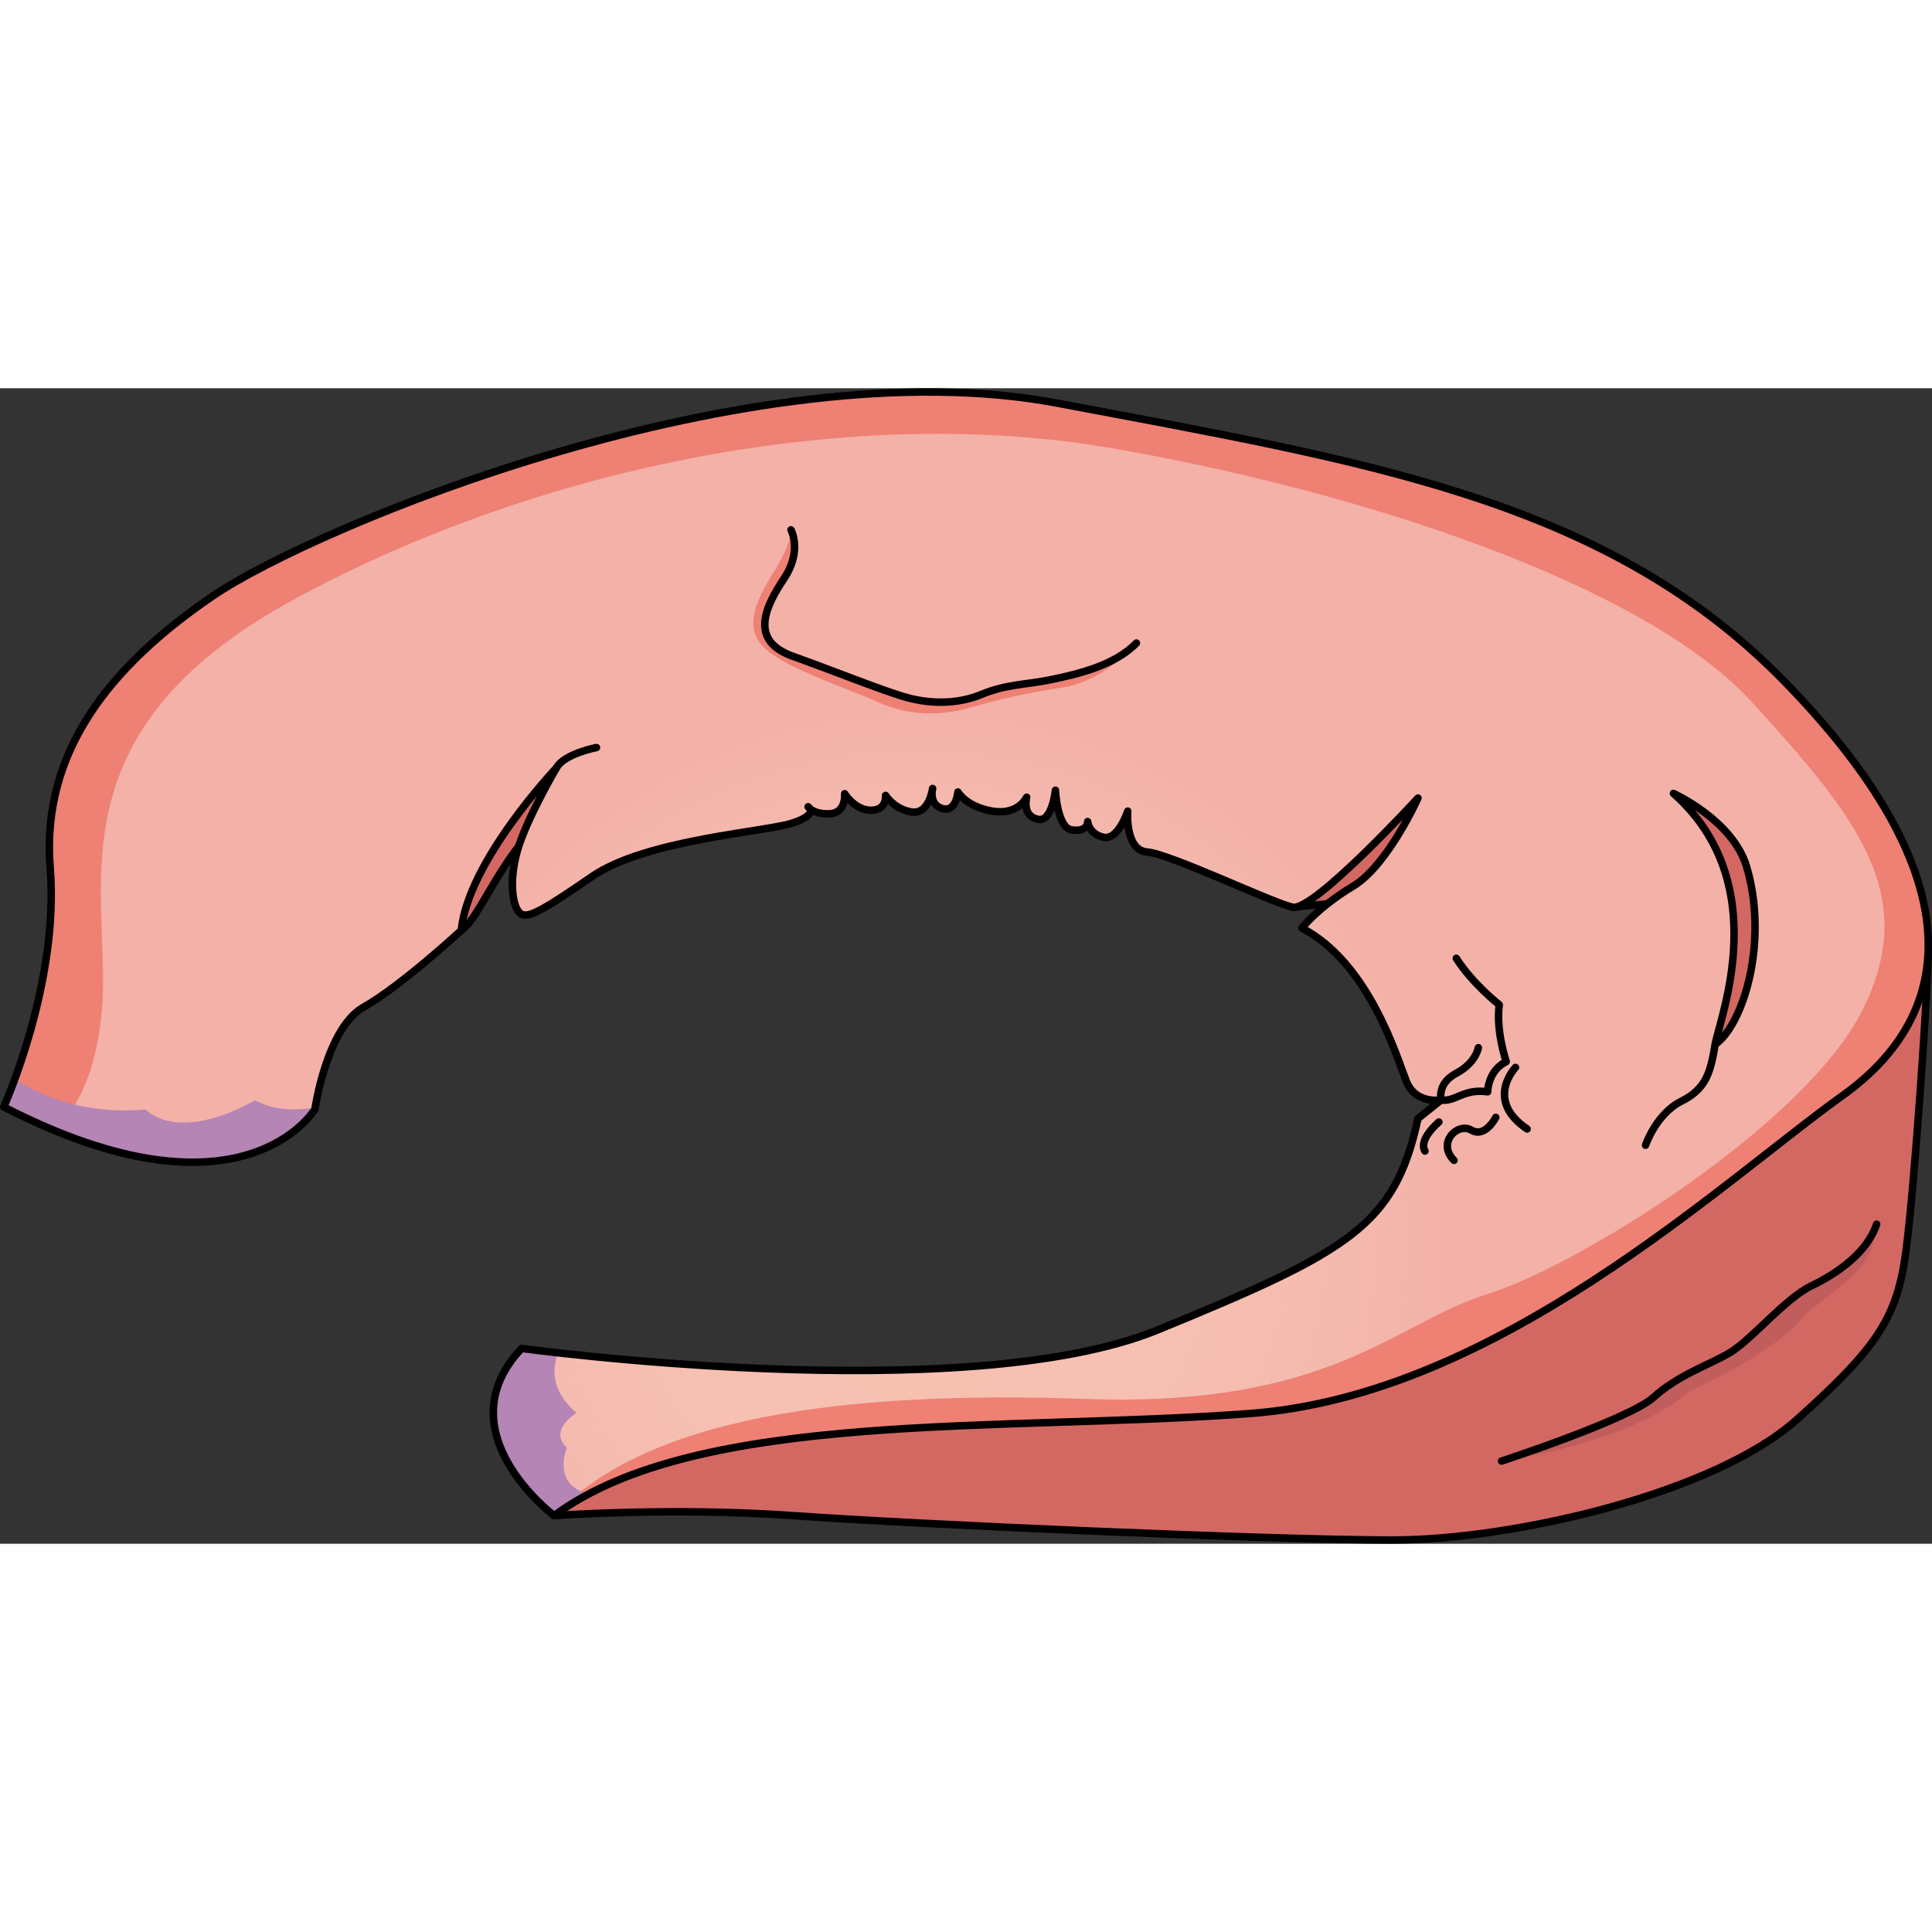 <?xml version="1.0" encoding="utf-8"?>
<!-- Created by: Science Figures, www.sciencefigures.org, Generator: Science Figures Editor -->
<svg version="1.1" id="Camada_1" xmlns="http://www.w3.org/2000/svg" xmlns:xlink="http://www.w3.org/1999/xlink" 
	 width="800px" height="800px" viewBox="0 0 258.525 154.62" enable-background="new 0 0 258.525 154.62"
	 xml:space="preserve">
<rect x="0" y="0" width="258.525" height="154.62" fill="#333333" stroke="none"/>
<g>
	<polygon fill="#D36863" stroke="#000000" stroke-linecap="round" stroke-linejoin="round" stroke-miterlimit="10" points="
		172.962,69.443 187.524,67.992 196.913,49.439 178.013,52.617 170.05,63.15 	"/>
	<g>
		<path fill="#D36863" stroke="#000000" stroke-linecap="round" stroke-linejoin="round" stroke-miterlimit="10" d="M61.716,72.55
			c2.952-1.864,6.526-13.673,14.294-16.469c7.769-2.797,3.807-14.075,3.807-14.075L53.792,60.121l2.175,14.605L61.716,72.55z"/>
		<g>
			<path fill="#D36863" d="M74.146,150.858c0,0,15.692-1.165,32.006,0c16.314,1.165,63.858,3.263,80.172,3.263
				s43.115-6.293,54.069-16.081c10.954-9.788,13.517-13.75,14.683-22.84s2.949-35.192,2.949-40.319
				c0-5.127-8.775-10.954-8.775-10.954s-10.488,35.192-30.297,45.912c-19.81,10.721-75.51,24.005-96.253,26.336
				C101.957,138.506,74.457,142.468,74.146,150.858z"/>
			<path fill="none" stroke="#000000" stroke-linecap="round" stroke-linejoin="round" stroke-miterlimit="10" d="M74.146,150.858
				c0,0,15.692-1.165,32.006,0c16.314,1.165,63.858,3.263,80.172,3.263s43.115-6.293,54.069-16.081
				c10.954-9.788,13.517-13.75,14.683-22.84s2.949-35.192,2.949-40.319c0-5.127-8.775-10.954-8.775-10.954
				s-10.488,35.192-30.297,45.912c-19.81,10.721-75.51,24.005-96.253,26.336C101.957,138.506,74.457,142.468,74.146,150.858z"/>
			<path fill="#EE8074" d="M74.457,50.798c0,0-11.808,12.43-12.74,21.752c0,0-8.079,7.458-13.051,10.255s-6.526,13.673-6.526,13.673
				S32.507,112.636,0.5,96.167c0,0,7.458-16.469,6.215-32.007s8.079-27.035,21.752-36.357s72.092-33.56,113.11-25.792
				c41.018,7.769,73.335,12.74,97.263,37.289s24.238,43.504,7.769,55.312c-16.469,11.808-46.301,40.086-79.239,42.572
				c-32.939,2.486-73.957-0.622-93.223,13.673c0,0-14.916-11.187-4.35-22.374c0,0,59.352,8.079,85.144-2.486
				c25.792-10.565,31.696-13.983,34.803-28.278l3.107-2.486c0,0-3.418,0.621-4.661-2.486c-1.243-3.107-4.972-15.848-13.983-20.509
				c0,0,2.175-2.797,6.836-5.593c4.661-2.797,8.701-11.808,8.701-11.808s-13.983,15.226-16.78,14.605
				c-2.797-0.621-16.411-7.147-19.441-7.38c-3.03-0.233-2.622-5.477-2.622-5.477s-1.282,3.962-3.263,3.496s-2.098-2.097-2.098-2.097
				s0.108,1.45-2.156,1.107c-1.923-0.291-2.156-5.302-2.156-5.302s-0.436,4.233-2.272,3.904c-2.272-0.408-1.573-2.972-1.573-2.972
				s-1.107,2.447-4.603,1.865c-3.496-0.583-4.603-2.564-4.603-2.564s-0.233,2.797-2.098,2.214c-1.865-0.583-1.282-2.68-1.282-2.68
				s-0.466,3.496-2.797,3.146c-2.331-0.35-3.496-2.214-3.496-2.214s0.182,1.927-1.864,1.981c-2.214,0.058-3.612-2.214-3.612-2.214
				s0.233,2.564-1.981,2.68c-2.214,0.117-2.913-0.932-2.913-0.932s1.515,1.049-2.214,2.214c-3.729,1.165-19.577,2.214-26.685,7.108
				c-7.108,4.894-8.74,5.71-9.672,4.894c-0.932-0.816-1.515-4.078-0.35-8.274C70.378,57.751,74.457,50.798,74.457,50.798z"/>
			<g>
				<radialGradient id="SVGID_1_" cx="122.915" cy="113.761" r="100.37" gradientUnits="userSpaceOnUse">
					<stop  offset="0" style="stop-color:#FFF8E4;stop-opacity:0.5"/>
					<stop  offset="0.709" style="stop-color:#F3B1A8"/>
				</radialGradient>
				<path fill="url(#SVGID_1_)" d="M145.306,135.243c32.861,1.165,41.484-10.254,53.603-13.983
					c12.119-3.729,42.623-22.667,50.314-38.049c7.691-15.382-0.565-25.602-14.781-41.205
					c-14.217-15.603-51.982-28.171-85.776-34.004C114.873,2.17,73.088,9.998,39.528,28.149C5.968,46.3,15.027,67.656,13.629,83.271
					c-0.75,8.375-3.378,13.328-6.372,16.039c26.623,11.013,34.882-2.832,34.882-2.832s1.554-10.876,6.526-13.673
					c4.972-2.797,13.051-10.255,13.051-10.255c0.932-9.322,12.74-21.752,12.74-21.752s-4.079,6.953-5.244,11.148
					c-1.165,4.195-0.583,7.458,0.35,8.274c0.932,0.816,2.564,0,9.672-4.894c7.108-4.894,22.956-5.943,26.685-7.108
					c2.751-0.86,2.647-1.655,2.404-2.013c0.328,0.298,1.129,0.815,2.723,0.731c2.214-0.117,1.981-2.68,1.981-2.68
					s1.398,2.272,3.612,2.214c2.046-0.054,1.865-1.981,1.865-1.981s1.165,1.864,3.496,2.214c1.885,0.283,2.55-1.949,2.735-2.813
					c-0.077,0.616-0.058,1.909,1.343,2.347c1.864,0.583,2.097-2.214,2.097-2.214s1.107,1.981,4.603,2.564
					c3.496,0.583,4.603-1.864,4.603-1.864s-0.699,2.563,1.573,2.971c1.836,0.33,2.272-3.904,2.272-3.904s0.233,5.011,2.156,5.302
					c2.264,0.343,2.156-1.107,2.156-1.107s0.117,1.631,2.098,2.097c1.981,0.466,3.263-3.496,3.263-3.496s-0.408,5.244,2.622,5.477
					c3.03,0.233,16.644,6.759,19.441,7.38c2.797,0.621,16.78-14.605,16.78-14.605s-4.04,9.012-8.701,11.808
					c-4.661,2.797-6.836,5.593-6.836,5.593c9.012,4.661,12.74,17.402,13.983,20.509c1.243,3.107,4.661,2.486,4.661,2.486
					l-3.107,2.486c-3.107,14.294-9.012,17.712-34.803,28.278c-25.792,10.565-85.143,2.486-85.143,2.486
					c-10.565,11.187,4.35,22.374,4.35,22.374C86.42,137.806,112.445,134.077,145.306,135.243z"/>
			</g>
			<path fill="#B485B5" d="M75.855,141.768c-2.564-2.331,1.282-4.661,1.282-4.661c-3.123-2.682-3.41-5.498-2.459-8.032
				c-3.091-0.347-4.882-0.591-4.882-0.591c-10.565,11.187,4.35,22.374,4.35,22.374c1.42-1.054,2.972-2.003,4.617-2.876
				C73.745,146.649,75.855,141.768,75.855,141.768z"/>
			<path fill="#B485B5" d="M34.138,95.27c0,0-9.555,5.833-14.683,1.229c0,0-9.467,1.323-17.46-4.087
				C1.132,94.768,0.5,96.167,0.5,96.167c32.007,16.469,41.64,0.311,41.64,0.311s0.012-0.082,0.035-0.222
				C39.616,96.676,36.624,96.667,34.138,95.27z"/>
			<path fill="none" stroke="#000000" stroke-linecap="round" stroke-linejoin="round" stroke-miterlimit="10" d="M74.457,50.798
				c0,0-11.808,12.43-12.74,21.752c0,0-8.079,7.458-13.051,10.255s-6.526,13.673-6.526,13.673S32.507,112.636,0.5,96.167
				c0,0,7.458-16.469,6.215-32.007s8.079-27.035,21.752-36.357s72.092-33.56,113.11-25.792c41.018,7.769,73.335,12.74,97.263,37.289
				s24.238,43.504,7.769,55.312c-16.469,11.808-46.301,40.086-79.239,42.572c-32.939,2.486-73.957-0.622-93.223,13.673
				c0,0-14.916-11.187-4.35-22.374c0,0,59.352,8.079,85.144-2.486c25.792-10.565,31.696-13.983,34.803-28.278l3.107-2.486
				c0,0-3.418,0.621-4.661-2.486c-1.243-3.107-4.972-15.848-13.983-20.509c0,0,2.175-2.797,6.836-5.593
				c4.661-2.797,8.701-11.808,8.701-11.808s-13.983,15.226-16.78,14.605c-2.797-0.621-16.411-7.147-19.441-7.38
				c-3.03-0.233-2.622-5.477-2.622-5.477s-1.282,3.962-3.263,3.496s-2.098-2.097-2.098-2.097s0.108,1.45-2.156,1.107
				c-1.923-0.291-2.156-5.302-2.156-5.302s-0.436,4.233-2.272,3.904c-2.272-0.408-1.573-2.972-1.573-2.972s-1.107,2.447-4.603,1.865
				c-3.496-0.583-4.603-2.564-4.603-2.564s-0.233,2.797-2.098,2.214c-1.865-0.583-1.282-2.68-1.282-2.68s-0.466,3.496-2.797,3.146
				c-2.331-0.35-3.496-2.214-3.496-2.214s0.182,1.927-1.864,1.981c-2.214,0.058-3.612-2.214-3.612-2.214s0.233,2.564-1.981,2.68
				c-2.214,0.117-2.913-0.932-2.913-0.932s1.515,1.049-2.214,2.214c-3.729,1.165-19.577,2.214-26.685,7.108
				c-7.108,4.894-8.74,5.71-9.672,4.894c-0.932-0.816-1.515-4.078-0.35-8.274C70.378,57.751,74.457,50.798,74.457,50.798z"/>
			<path fill="#D36863" d="M229.517,87.777c0.622-3.574,7.924-21.597-5.593-33.56c0,0,7.924,3.574,9.788,9.788
				c1.865,6.215,1.243,13.051-0.466,17.868C231.537,86.689,229.517,87.777,229.517,87.777z"/>
			<path fill="none" stroke="#000000" stroke-linecap="round" stroke-linejoin="round" stroke-miterlimit="10" d="M194.87,76.279
				c2.175,3.418,5.749,6.215,5.749,6.215c-0.466,3.574,0.932,7.613,0.932,7.613c-2.486,1.243-2.486,4.04-2.486,4.04
				c-3.263-0.466-4.35,1.398-6.215,1.088c0,0-0.621-2.175,2.02-3.574c2.641-1.398,2.952-3.418,2.952-3.418"/>
			<path fill="none" stroke="#000000" stroke-linecap="round" stroke-linejoin="round" stroke-miterlimit="10" d="M202.794,90.884
				c0,0-4.195,4.35,1.554,8.235"/>
			<path fill="none" stroke="#000000" stroke-linecap="round" stroke-linejoin="round" stroke-miterlimit="10" d="M200.152,97.565
				c0,0-1.398,2.797-3.263,1.709c-1.864-1.088-4.661,1.709-2.331,4.04"/>
			<path fill="none" stroke="#000000" stroke-linecap="round" stroke-linejoin="round" stroke-miterlimit="10" d="M192.539,98.187
				c0,0-2.797,2.331-1.864,3.884"/>
			<path fill="none" stroke="#000000" stroke-linecap="round" stroke-linejoin="round" stroke-miterlimit="10" d="M229.517,87.777
				c0.622-3.574,7.924-21.597-5.593-33.56c0,0,7.924,3.574,9.788,9.788c1.865,6.215,1.243,13.051-0.466,17.868
				C231.537,86.689,229.517,87.777,229.517,87.777z"/>
			<path fill="none" stroke="#000000" stroke-linecap="round" stroke-linejoin="round" stroke-miterlimit="10" d="M220.195,101.294
				c0,0,1.398-4.195,4.816-5.904c3.418-1.709,3.884-4.04,4.506-7.613"/>
			<path fill="#C15D5D" d="M251.114,111.859c-1.243,3.729-5.127,6.526-8.701,8.235c-3.573,1.709-8.079,7.302-11.031,9.012
				c-2.952,1.709-6.836,2.952-10.099,5.904c-3.263,2.952-20.354,8.545-20.354,8.545s17.293-2.331,25.093-9.322
				c0,0,11.798-5.076,15.77-10.565c0,0,5.54-3.884,7.431-6.37C251.114,114.811,251.114,111.859,251.114,111.859z"/>
			<path fill="none" stroke="#000000" stroke-linecap="round" stroke-linejoin="round" stroke-miterlimit="10" d="M200.929,143.555
				c0,0,17.091-5.593,20.354-8.545c3.263-2.952,7.147-4.195,10.099-5.904c2.952-1.709,7.458-7.303,11.031-9.012
				c3.574-1.709,7.458-4.506,8.701-8.235"/>
			<path fill="#EE8074" d="M152.065,34.096c-2.913,3.03-8.04,4.195-11.42,4.894c-3.379,0.699-5.943,0.583-9.322,1.981
				c-3.379,1.398-7.225,1.282-10.604,0.233c-3.379-1.049-8.856-3.263-14.683-5.36c-5.826-2.097-3.612-6.642-1.127-10.371
				c2.486-3.729,0.932-6.526,0.932-6.526s0.155,1.709-2.175,5.438c-2.331,3.729-4.357,7.613-1.324,10.41
				c3.033,2.797,10.491,5.099,15.152,7.211c4.661,2.112,9.062,1.608,11.768,0.869c4.546-1.243,7.321-1.966,13.003-2.848
				C147.947,39.146,152.065,34.096,152.065,34.096z"/>
			<path fill="none" stroke="#000000" stroke-linecap="round" stroke-linejoin="round" stroke-miterlimit="10" d="M105.842,18.947
				c0,0,1.554,2.797-0.932,6.526c-2.486,3.729-4.7,8.274,1.127,10.371c5.826,2.097,11.303,4.312,14.683,5.36
				c3.379,1.049,7.225,1.165,10.604-0.233c3.379-1.398,5.943-1.282,9.322-1.981c3.379-0.699,8.507-1.864,11.42-4.894"/>
			<path fill="none" stroke="#000000" stroke-linecap="round" stroke-linejoin="round" stroke-miterlimit="10" d="M74.457,50.798
				c1.049-1.903,5.36-2.719,5.36-2.719"/>
		</g>
	</g>
</g>
</svg>